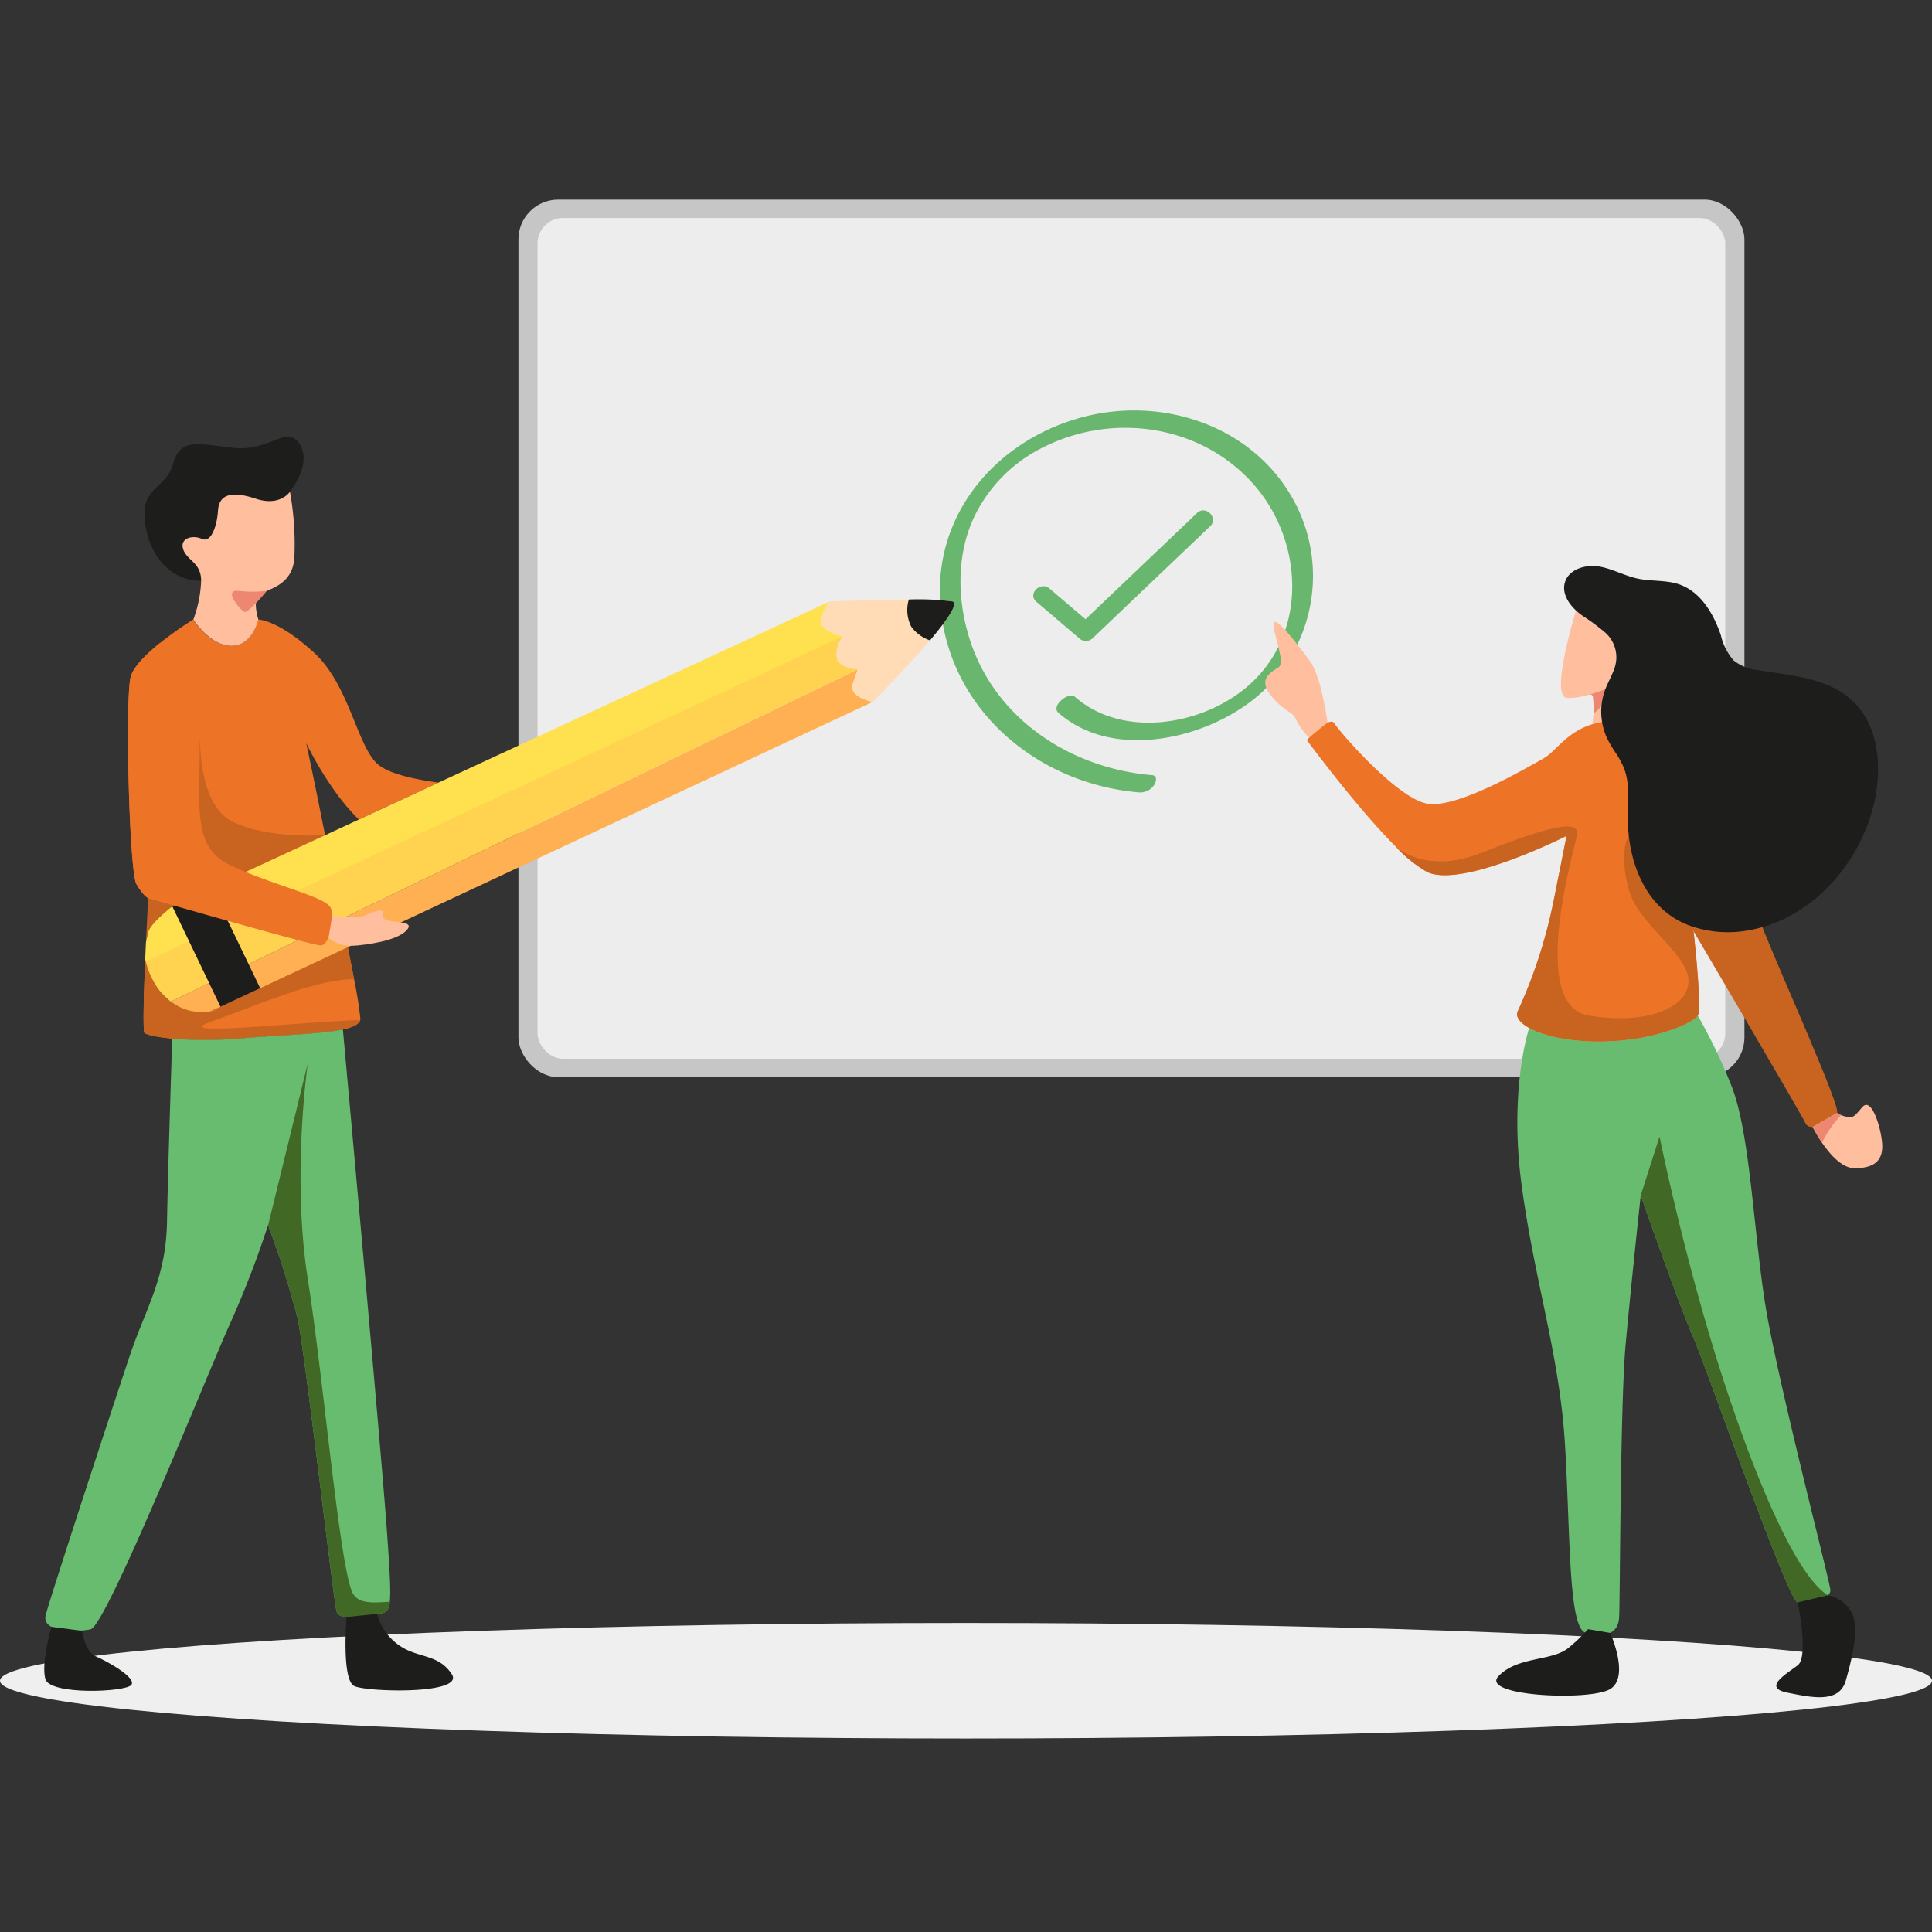 <?xml version="1.0" encoding="UTF-8"?>
<svg xmlns="http://www.w3.org/2000/svg" xmlns:xlink="http://www.w3.org/1999/xlink" width="300" height="300" viewBox="0 0 300 300">
  <rect x="0" y="0" width="300" height="300" fill="#333333" stroke="none"/>
  <defs>
    <clipPath id="clip-trasparenza">
      <rect width="300" height="300"></rect>
    </clipPath>
  </defs>
  <g id="trasparenza" clip-path="url(#clip-trasparenza)">
    <g id="Trasparenza-2" data-name="Trasparenza" transform="translate(0 -5.631)">
      <g id="Raggruppa_3181" data-name="Raggruppa 3181" transform="translate(80.5 36.63)">
        <rect id="Rettangolo_2248" data-name="Rettangolo 2248" width="190.375" height="136.258" rx="6.17" fill="#c6c6c6"></rect>
        <rect id="Rettangolo_2249" data-name="Rettangolo 2249" width="184.433" height="130.55" rx="3.94" transform="translate(2.967 2.85)" fill="#ededed"></rect>
      </g>
      <g id="Raggruppa_3184" data-name="Raggruppa 3184" transform="translate(0 69.367)">
        <path id="Tracciato_5350" data-name="Tracciato 5350" d="M193.015,108.723q3.337,2.838,6.667,5.683a1.488,1.488,0,0,0,2.05,0q8-7.625,16-15.242c.758-.725,1.517-1.442,2.275-2.167,1.35-1.292-.7-3.333-2.05-2.05q-8,7.625-16,15.242c-.758.725-1.517,1.442-2.275,2.167h2.05q-3.337-2.837-6.667-5.683c-1.408-1.2-3.467.833-2.05,2.05Z" transform="translate(-32.09 -79.019)" fill="#69b76e"></path>
        <path id="Tracciato_5351" data-name="Tracciato 5351" d="M208.079,132.544c-12.625-1.058-24.408-8.725-28.333-21.15-1.883-5.958-2.05-12.683.492-18.483a23.289,23.289,0,0,1,11.317-11.458c10.858-5.292,24.425-3.167,32.45,6.117,7.5,8.683,8.225,22.492-.475,30.625-6.967,6.517-19.767,8.883-27.408,2.2-1-.875-3.817,1.392-2.575,2.475,7.767,6.8,20.325,4.558,28.275-.65a24.5,24.5,0,0,0,8.45-31.975c-6.483-12.308-21.392-16.917-34.242-12.933-12.567,3.892-21.717,14.883-20.85,28.358,1.067,16.508,14.967,28.225,30.925,29.558a2.638,2.638,0,0,0,2.275-1.117c.325-.467.6-1.492-.292-1.567h0Z" transform="translate(-29.187 -75.914)" fill="#69b76e"></path>
        <ellipse id="Ellisse_260" data-name="Ellisse 260" cx="150" cy="8.967" rx="150" ry="8.967" transform="translate(0 188.28)" fill="#efefef"></ellipse>
        <g id="Raggruppa_3182" data-name="Raggruppa 3182" transform="translate(196.474 24.146)">
          <path id="Tracciato_5352" data-name="Tracciato 5352" d="M337.46,195.617c-.567,1.008-4.158,3.258-4.933,1.575-.767-1.658-16.867-28.95-17.367-29.792l-.017-.025s-3.108-21.6-1.642-27.775c6.158,7.692,10.45,22.467,12.633,27.883,2.917,7.292,11.875,27.133,11.325,28.142Z" transform="translate(-248.659 -110.675)" fill="#c96320"></path>
          <path id="Tracciato_5353" data-name="Tracciato 5353" d="M337.768,208.744s3.15,6.4,6.508,6.4,4.583-1.433,4.242-4.242-1.725-6.683-2.983-5.3-1.292,1.725-2.367,1.558a3.568,3.568,0,0,1-1.608-.592l-3.8,2.175Z" transform="translate(-252.768 -121.627)" fill="#ffbf9f"></path>
          <path id="Tracciato_5354" data-name="Tracciato 5354" d="M342.2,207.145a2.94,2.94,0,0,1-.633-.325L337.77,209a22.949,22.949,0,0,0,1.45,2.433,16.392,16.392,0,0,1,2.983-4.292Z" transform="translate(-252.769 -121.878)" fill="#ed8772"></path>
          <path id="Tracciato_5355" data-name="Tracciato 5355" d="M304.218,179.5c-.675,1.117-6.833,4.033-15.35,4.033-4.908,0-8.717-.925-10.825-2.108-1.558-.858-2.208-1.858-1.733-2.7a77.6,77.6,0,0,0,5.383-16.367c1.342-6.617,2.142-10.758,2.142-10.758s-16.142,8.175-21.642,5.608a20.692,20.692,0,0,1-4.817-3.875l-.025-.025c-6.092-6.067-13.842-16.583-13.842-16.583s3.525-3.875,4.275-2.608c.767,1.267,10.008,12.025,14.717,12.525s14.875-5.458,17.742-7.058c1.992-1.117,3.5-4.058,7.583-5.317a10.867,10.867,0,0,1,1.533-.375,18.886,18.886,0,0,1,5.567-.025,8.489,8.489,0,0,1,4.233,1.967,17.877,17.877,0,0,1,2.742,2.8c-.642,2.7-.4,8.367.067,13.883.483,5.733,1.225,11.308,1.483,13.208.05.442.092.683.092.683a.353.353,0,0,0,.017.083c.125,1.092,1.308,11.975.658,13.033Z" transform="translate(-237.059 -109.686)" fill="#ed7327"></path>
          <path id="Tracciato_5356" data-name="Tracciato 5356" d="M331.339,277.775a1.1,1.1,0,0,1-.367.917s0-.017-.017,0c-.958.958-3.483,1.233-4.683,1.1-1.508-.175-14.283-36.817-16.3-41.358-1.95-4.383-7.642-20.608-8.058-21.792a.2.2,0,0,1-.017-.067s-1.508,13.95-2.35,23.2-.85,39.683-1.008,42.367-2.525,3.2-5.217,2.35-2.342-15.292-3.192-29.258-4.708-25.217-6.725-40.192c-2.017-14.958,1.167-24.467,1.167-24.467,2.108,1.183,5.917,2.108,10.825,2.108,8.517,0,14.675-2.917,15.35-4.033a85.12,85.12,0,0,1,5.108,10.6c3.017,7.225,3.525,22.692,5.383,34.3,1.842,11.592,9.917,42.533,10.092,44.217Z" transform="translate(-243.597 -118.85)" fill="#68bc6f"></path>
          <path id="Tracciato_5357" data-name="Tracciato 5357" d="M299.21,122.055c-.417,1.25-1.1,2.383-1.55,3.617a9.739,9.739,0,0,0-.417,4.792,10.865,10.865,0,0,0-1.533.375,14.068,14.068,0,0,0,.15-4.075c-.108-1.225-1.233.125-4.033,0-2.8-.108,1.375-13.583,1.375-13.583a8.63,8.63,0,0,0,1.025.833,34.585,34.585,0,0,1,3.392,2.5,5.131,5.131,0,0,1,1.6,5.542Z" transform="translate(-244.951 -106.271)" fill="#ffbf9f"></path>
          <path id="Tracciato_5358" data-name="Tracciato 5358" d="M296.07,128.715c.408-.075.617,0,.658.492a18.978,18.978,0,0,1,.05,2.425,8.538,8.538,0,0,0,1.25-1.167,9.314,9.314,0,0,1,.5-2.342c.033-.092.075-.183.117-.283-.642.25-1.575.583-2.575.883Z" transform="translate(-245.819 -108.715)" fill="#ed8772"></path>
          <path id="Tracciato_5359" data-name="Tracciato 5359" d="M334.788,282.453c-.958.958-3.483,1.233-4.683,1.1-1.508-.175-14.283-36.817-16.3-41.358-1.95-4.383-7.642-20.608-8.058-21.792a.2.2,0,0,1-.017-.067l2.917-9.117s3.133,15.508,8.067,31.875c4.2,13.95,11.892,35.417,18.067,39.358Z" transform="translate(-247.429 -122.611)" fill="#416825"></path>
          <path id="Tracciato_5360" data-name="Tracciato 5360" d="M296.5,303.583s3.1,6.817,0,8.717-20.358,1.125-17.333-2.017,8.467-2.242,10.983-4.483a26.471,26.471,0,0,0,2.917-2.8Z" transform="translate(-242.944 -137.908)" fill="#1d1d1b"></path>
          <path id="Tracciato_5361" data-name="Tracciato 5361" d="M334.324,297.8s1.733,8.408,0,9.75-5.542,3.475-1.617,4.258,8.067,1.683,9.083-1.908,2.133-8.183.9-10.533a5.257,5.257,0,0,0-3.675-2.675l-4.683,1.1Z" transform="translate(-251.64 -136.856)" fill="#1d1d1b"></path>
          <path id="Tracciato_5362" data-name="Tracciato 5362" d="M245.437,130.944s-.958-7.217-2.808-9.658-5.8-7.733-5.55-5.383,1.767,5.75.758,6.45-3.275,1.708-1.258,4.308,3.35,2.392,4.025,3.925a8.676,8.676,0,0,0,1.975,2.667l2.858-2.317Z" transform="translate(-235.769 -106.627)" fill="#ffbf9f"></path>
          <path id="Tracciato_5363" data-name="Tracciato 5363" d="M306.992,182.742c-.675,1.117-6.833,4.033-15.35,4.033-4.908,0-8.717-.925-10.825-2.108-1.558-.858-2.208-1.858-1.733-2.7a77.6,77.6,0,0,0,5.383-16.367c1.342-6.617,2.142-10.758,2.142-10.758s-16.142,8.175-21.642,5.608a20.691,20.691,0,0,1-4.817-3.875c.392.35,4.925,4.167,13.117.958,8.583-3.367,15.633-5.808,14.958-2.733s-7.425,26.442,1.842,27.95,15.483-1.342,15.483-5.383-7.4-8.583-9.083-13.608c-1.683-5.058-1.833-14.392,6.817-8.958.483.308.967.617,1.467.942.483,5.733,1.225,11.308,1.483,13.208.05.442.092.683.092.683a.354.354,0,0,0,.017.083c.125,1.092,1.308,11.975.658,13.033Z" transform="translate(-239.833 -112.934)" fill="#c96320"></path>
          <path id="Tracciato_5364" data-name="Tracciato 5364" d="M339.724,141.115c-2.033,9.775-9.725,18.575-19.558,20.342a17.822,17.822,0,0,1-8.733-.55,12.937,12.937,0,0,1-3.608-1.833c-4.65-3.375-6.525-9.525-6.483-15.283.017-2.525.325-5.167-.608-7.533a14.048,14.048,0,0,0-1.333-2.425,21.727,21.727,0,0,1-1.233-2.083,10.074,10.074,0,0,1-.833-2.675,9.748,9.748,0,0,1,.417-4.792c.442-1.233,1.133-2.367,1.55-3.617a5.131,5.131,0,0,0-1.6-5.542,33.616,33.616,0,0,0-3.392-2.5,8.63,8.63,0,0,1-1.025-.833c-1.267-1.183-2.192-2.783-1.708-4.375.617-2.017,3.175-2.783,5.25-2.45s3.967,1.442,6.042,1.883c2.125.458,4.4.192,6.458.9,3.333,1.158,5.325,4.55,6.458,7.883a9.045,9.045,0,0,0,2,3.942,7.358,7.358,0,0,0,3.883,1.508c5.075.833,10.667,1.167,14.458,4.65,4.058,3.717,4.708,9.983,3.592,15.375Z" transform="translate(-245.048 -104.89)" fill="#1d1d1b"></path>
        </g>
        <g id="Raggruppa_3183" data-name="Raggruppa 3183" transform="translate(6.869 4.08)">
          <path id="Tracciato_5365" data-name="Tracciato 5365" d="M49.5,89.343s3.525-4.283,1.508-7.4-4.625,1.258-10.342.592-8.158-1.55-9.333,2.542-5.158,3.342-4.3,9.308,5.142,9.583,10.1,8.658,12.358-13.7,12.358-13.7Z" transform="translate(-11.355 -80.811)" fill="#1d1d1b"></path>
          <path id="Tracciato_5366" data-name="Tracciato 5366" d="M26.918,189.273a6.123,6.123,0,0,0,1.867.525c.642.125,1.45.225,2.408.325a62.58,62.58,0,0,0,10.967-.067c6.108-.508,12.158-.642,15.533-1.358,1.558-.333,2.542-.792,2.7-1.467a.822.822,0,0,0,.025-.2,61.774,61.774,0,0,0-.983-6.158c-.258-1.342-.55-2.85-.858-4.425-.025-.175-.067-.333-.108-.508l-16.258,7.6-5.142,2.392a10.347,10.347,0,0,1-2.15.017,8.254,8.254,0,0,1-5.65-3.225,13.272,13.272,0,0,1-2.258-4.867c-.225,5.433-.392,11.208-.092,11.433Z" transform="translate(-11.329 -96.666)" fill="#ed7327"></path>
          <path id="Tracciato_5367" data-name="Tracciato 5367" d="M25.193,155.995a8.626,8.626,0,0,0,1.317,1.792c.3.242.467.35.467.35l-.067,1.233a16.909,16.909,0,0,1,3.883-.133h.05a.1.1,0,0,0,.042.017H30.9l11.208-5.192,12.358-5.717c-.258-1.225-.458-2.208-.592-2.875-.958-4.908-2.233-10.842-2.342-11.392.283.575,3.567,7.375,8.167,11.85l12.358-5.733c-3.258-.442-7.342-1.25-9.217-2.692-3.367-2.567-4.483-12.325-10.092-17.483s-8.692-5.15-8.692-5.15-.892,4.092-4.2,4.092c-3.108,0-5.567-3.592-5.867-4.05-.025-.025-.025-.042-.025-.042a59.815,59.815,0,0,0-5.217,3.7c-2.075,1.692-4.075,3.642-4.483,5.208-.892,3.483-.217,30.333.9,32.225Z" transform="translate(-10.845 -86.487)" fill="#ed7327"></path>
          <path id="Tracciato_5368" data-name="Tracciato 5368" d="M37.221,137.058s-1.458,15.808,1.233,17.825A23.539,23.539,0,0,0,44.863,158l11.775-5.958s-8.85.633-14.317-2.042-5.1-12.95-5.1-12.95Z" transform="translate(-13.007 -90.184)" fill="#c96320"></path>
          <path id="Tracciato_5369" data-name="Tracciato 5369" d="M26.918,189.273a6.123,6.123,0,0,0,1.867.525c.642.125,1.45.225,2.408.325a62.58,62.58,0,0,0,10.967-.067c6.108-.508,12.158-.642,15.533-1.358,1.558-.333,2.542-.792,2.7-1.467-1.092.042-2.3.092-3.567.175-10.583.617-25.775,2.25-19.558.067,3.483-1.233,7.117-2.692,10.625-3.925,4.133-1.45,8.108-2.6,11.542-2.675-.258-1.342-.658-3.367-.967-4.933,0,0-9.183,3.792-15.558,6.617-3.017,1.317-4.292,3.2-5.642,3.367a.811.811,0,0,1-.2.017,10.348,10.348,0,0,1-2.15.017,8.254,8.254,0,0,1-5.65-3.225,13.272,13.272,0,0,1-2.258-4.867c-.225,5.433-.392,11.208-.092,11.433Z" transform="translate(-11.329 -96.666)" fill="#c96320"></path>
          <path id="Tracciato_5370" data-name="Tracciato 5370" d="M27.21,173.622l.333-1.508c.333-1.45,3.642-3.992,3.917-4.208a.046.046,0,0,1-.042-.017l-1.142-.325a2.773,2.773,0,0,1-.375-.108l-.675-.192L27.61,166.8l-.067-.025-.067,1.233-.067,1.375-.017.325c-.025.55-.05,1.158-.092,1.817l-.092,2.083Z" transform="translate(-11.404 -95.139)" fill="#c96320"></path>
          <path id="Tracciato_5371" data-name="Tracciato 5371" d="M31.82,175.743a8.055,8.055,0,0,0,6.092,1.55l1.625-.75,6.158-2.875L59.3,167.31,140.845,129.2s-3.875-.675-3.108-2.867l.75-2.175Z" transform="translate(-12.173 -88.036)" fill="#ffb052"></path>
          <path id="Tracciato_5372" data-name="Tracciato 5372" d="M27.058,167.1s.025.108.083.292a12.559,12.559,0,0,0,2.175,4.575,11.2,11.2,0,0,0,1.708,1.667l106.675-51.6s-2.692-.083-3.192-1.6c-.483-1.425.7-3.308.817-3.508l.017-.017s-2.608-.592-3.2-1.758c-.575-1.183,1.183-3.642,1.183-3.642a.03.03,0,0,0-.025.017L72.6,139.635l-12.358,5.733-5.233,2.425L42.65,153.51l-5.25,2.433L31.442,158.7h-.017s-.083.067-.175.15c-.742.575-3.442,2.758-3.742,4.058l-.333,1.508c-.042.858-.083,1.775-.125,2.692Z" transform="translate(-11.378 -85.927)" fill="#ffe150"></path>
          <path id="Tracciato_5373" data-name="Tracciato 5373" d="M153.149,115.09c.592,1.167,3.2,1.758,3.2,1.758s-1.342,2.017-.833,3.525,3.192,1.6,3.192,1.6l-.75,2.175c-.767,2.192,3.108,2.867,3.108,2.867s5.125-5.15,8.85-9.533c2.583-3.067,4.492-5.758,3.483-6.042a41.283,41.283,0,0,0-6.767-.3c-5.525.025-12.292.3-12.292.3s-1.758,2.458-1.183,3.642Z" transform="translate(-32.376 -85.865)" fill="#ffdcb6"></path>
          <path id="Tracciato_5374" data-name="Tracciato 5374" d="M169.679,115.357a5.985,5.985,0,0,0,2.908,2.125c2.583-3.067,4.492-5.758,3.483-6.042a41.283,41.283,0,0,0-6.767-.3,5.625,5.625,0,0,0,.375,4.208Z" transform="translate(-35.049 -85.865)" fill="#1d1d1b"></path>
          <path id="Tracciato_5375" data-name="Tracciato 5375" d="M15.458,284.4c2.458-.442,18.158-39.683,21.7-47.533a153.366,153.366,0,0,0,5.875-15.225A144,144,0,0,1,47.616,236.1c1.133,5.15,5.608,44.05,6.05,45.508.458,1.45,3.15.783,5.842.442,1.483-.192,2.208.017,2.425-1.933.175-1.583,0-4.6-.4-10.383-.9-12.9-6.883-78.483-6.883-78.483-3.375.717-9.425.85-15.533,1.358a62.585,62.585,0,0,1-10.967.067c-.083,2.6-.658,20.167-.808,28.408-.158,8.917-3.367,13.558-5.825,20.958-2.475,7.4-12.333,37.45-13.008,40.133s4.483,2.692,6.95,2.233Z" transform="translate(-8.277 -99.217)" fill="#68bc6f"></path>
          <path id="Tracciato_5376" data-name="Tracciato 5376" d="M49.95,222.7a144,144,0,0,1,4.583,14.458c1.133,5.15,5.608,44.05,6.05,45.508.458,1.45,3.15.783,5.842.442,1.483-.192,2.208.017,2.425-1.933-2.275.133-4.692.417-5.675-1.2-2.033-3.308-4.55-32.958-7.058-48.925-2.517-15.983,0-33.467,0-33.467L49.958,222.7Z" transform="translate(-15.194 -100.272)" fill="#416825"></path>
          <path id="Tracciato_5377" data-name="Tracciato 5377" d="M64.547,300.642s-.817,9.767,1.2,10.717,17.233,1.342,15.133-1.85-5.283-2.442-8.15-4.458a8.7,8.7,0,0,1-3.45-4.9l-4.733.492Z" transform="translate(-17.6 -117.367)" fill="#1d1d1b"></path>
          <path id="Tracciato_5378" data-name="Tracciato 5378" d="M14.107,303.187s.508,3.283,2.1,3.95,6.475,3.333,5.55,4.458-12.65,1.6-13.342-.925.958-8.1.958-8.1l4.733.617Z" transform="translate(-8.243 -117.771)" fill="#1d1d1b"></path>
          <path id="Tracciato_5379" data-name="Tracciato 5379" d="M34.127,100.05c.675,1.758,2.775,2.017,2.775,4.867a19.471,19.471,0,0,1-1.208,5.975s0,.017.025.042c.3.458,2.758,4.05,5.867,4.05,3.308,0,4.2-4.092,4.2-4.092s-.875-2.692,0-3.7,5.167-1.183,5.583-5.717a46.145,46.145,0,0,0-.675-10.425s-1.508,2.35-5.3,1.092S39.677,91.467,39.519,94c-.175,2.517-1.1,5.042-2.525,4.375s-3.525-.083-2.85,1.683Z" transform="translate(-12.538 -82.517)" fill="#ffbf9f"></path>
          <path id="Tracciato_5380" data-name="Tracciato 5380" d="M48.645,109.527a19.518,19.518,0,0,1-4.383,0c-2.55-.267.308,3.017.892,3.267S48.645,109.527,48.645,109.527Z" transform="translate(-14.073 -85.594)" fill="#ed8772"></path>
          <path id="Tracciato_5381" data-name="Tracciato 5381" d="M27.16,168.477a12.559,12.559,0,0,0,2.175,4.575,11.2,11.2,0,0,0,1.708,1.667l106.675-51.6s-2.692-.083-3.192-1.6c-.483-1.425.7-3.308.817-3.508Z" transform="translate(-11.396 -87.011)" fill="#ffb052" opacity="0.27"></path>
          <path id="Tracciato_5382" data-name="Tracciato 5382" d="M32.1,167.73l7.492,15.592,6.158-2.875L38.24,164.83l-5.958,2.758h-.017s-.083.067-.175.15Z" transform="translate(-12.218 -94.814)" fill="#1d1d1b"></path>
          <path id="Tracciato_5383" data-name="Tracciato 5383" d="M25.194,156.733a8.626,8.626,0,0,0,1.317,1.792c.3.242.467.35.467.35s25.45,7.342,26.792,7.342,2.192-3.875,1.6-5.733c-.592-1.842-9-3.525-15.9-6.858s-3.55-12.567-4.817-23.725c-1.267-11.175-5.875-10.583-5.875-10.583l-.017-.017c-2.075,1.692-4.075,3.642-4.483,5.208-.892,3.483-.217,30.333.9,32.225Z" transform="translate(-10.847 -87.226)" fill="#ed7327"></path>
          <path id="Tracciato_5384" data-name="Tracciato 5384" d="M61.788,169.882s3.683.583,5.033,0,3.192-1.433,2.858,0,4.875.508,3.867,2.017-4.542,2.283-7.817,2.617-4.5-1.242-4.5-1.242l.567-3.392Z" transform="translate(-17.074 -95.524)" fill="#ffbf9f"></path>
        </g>
      </g>
    </g>
  </g>
</svg>
